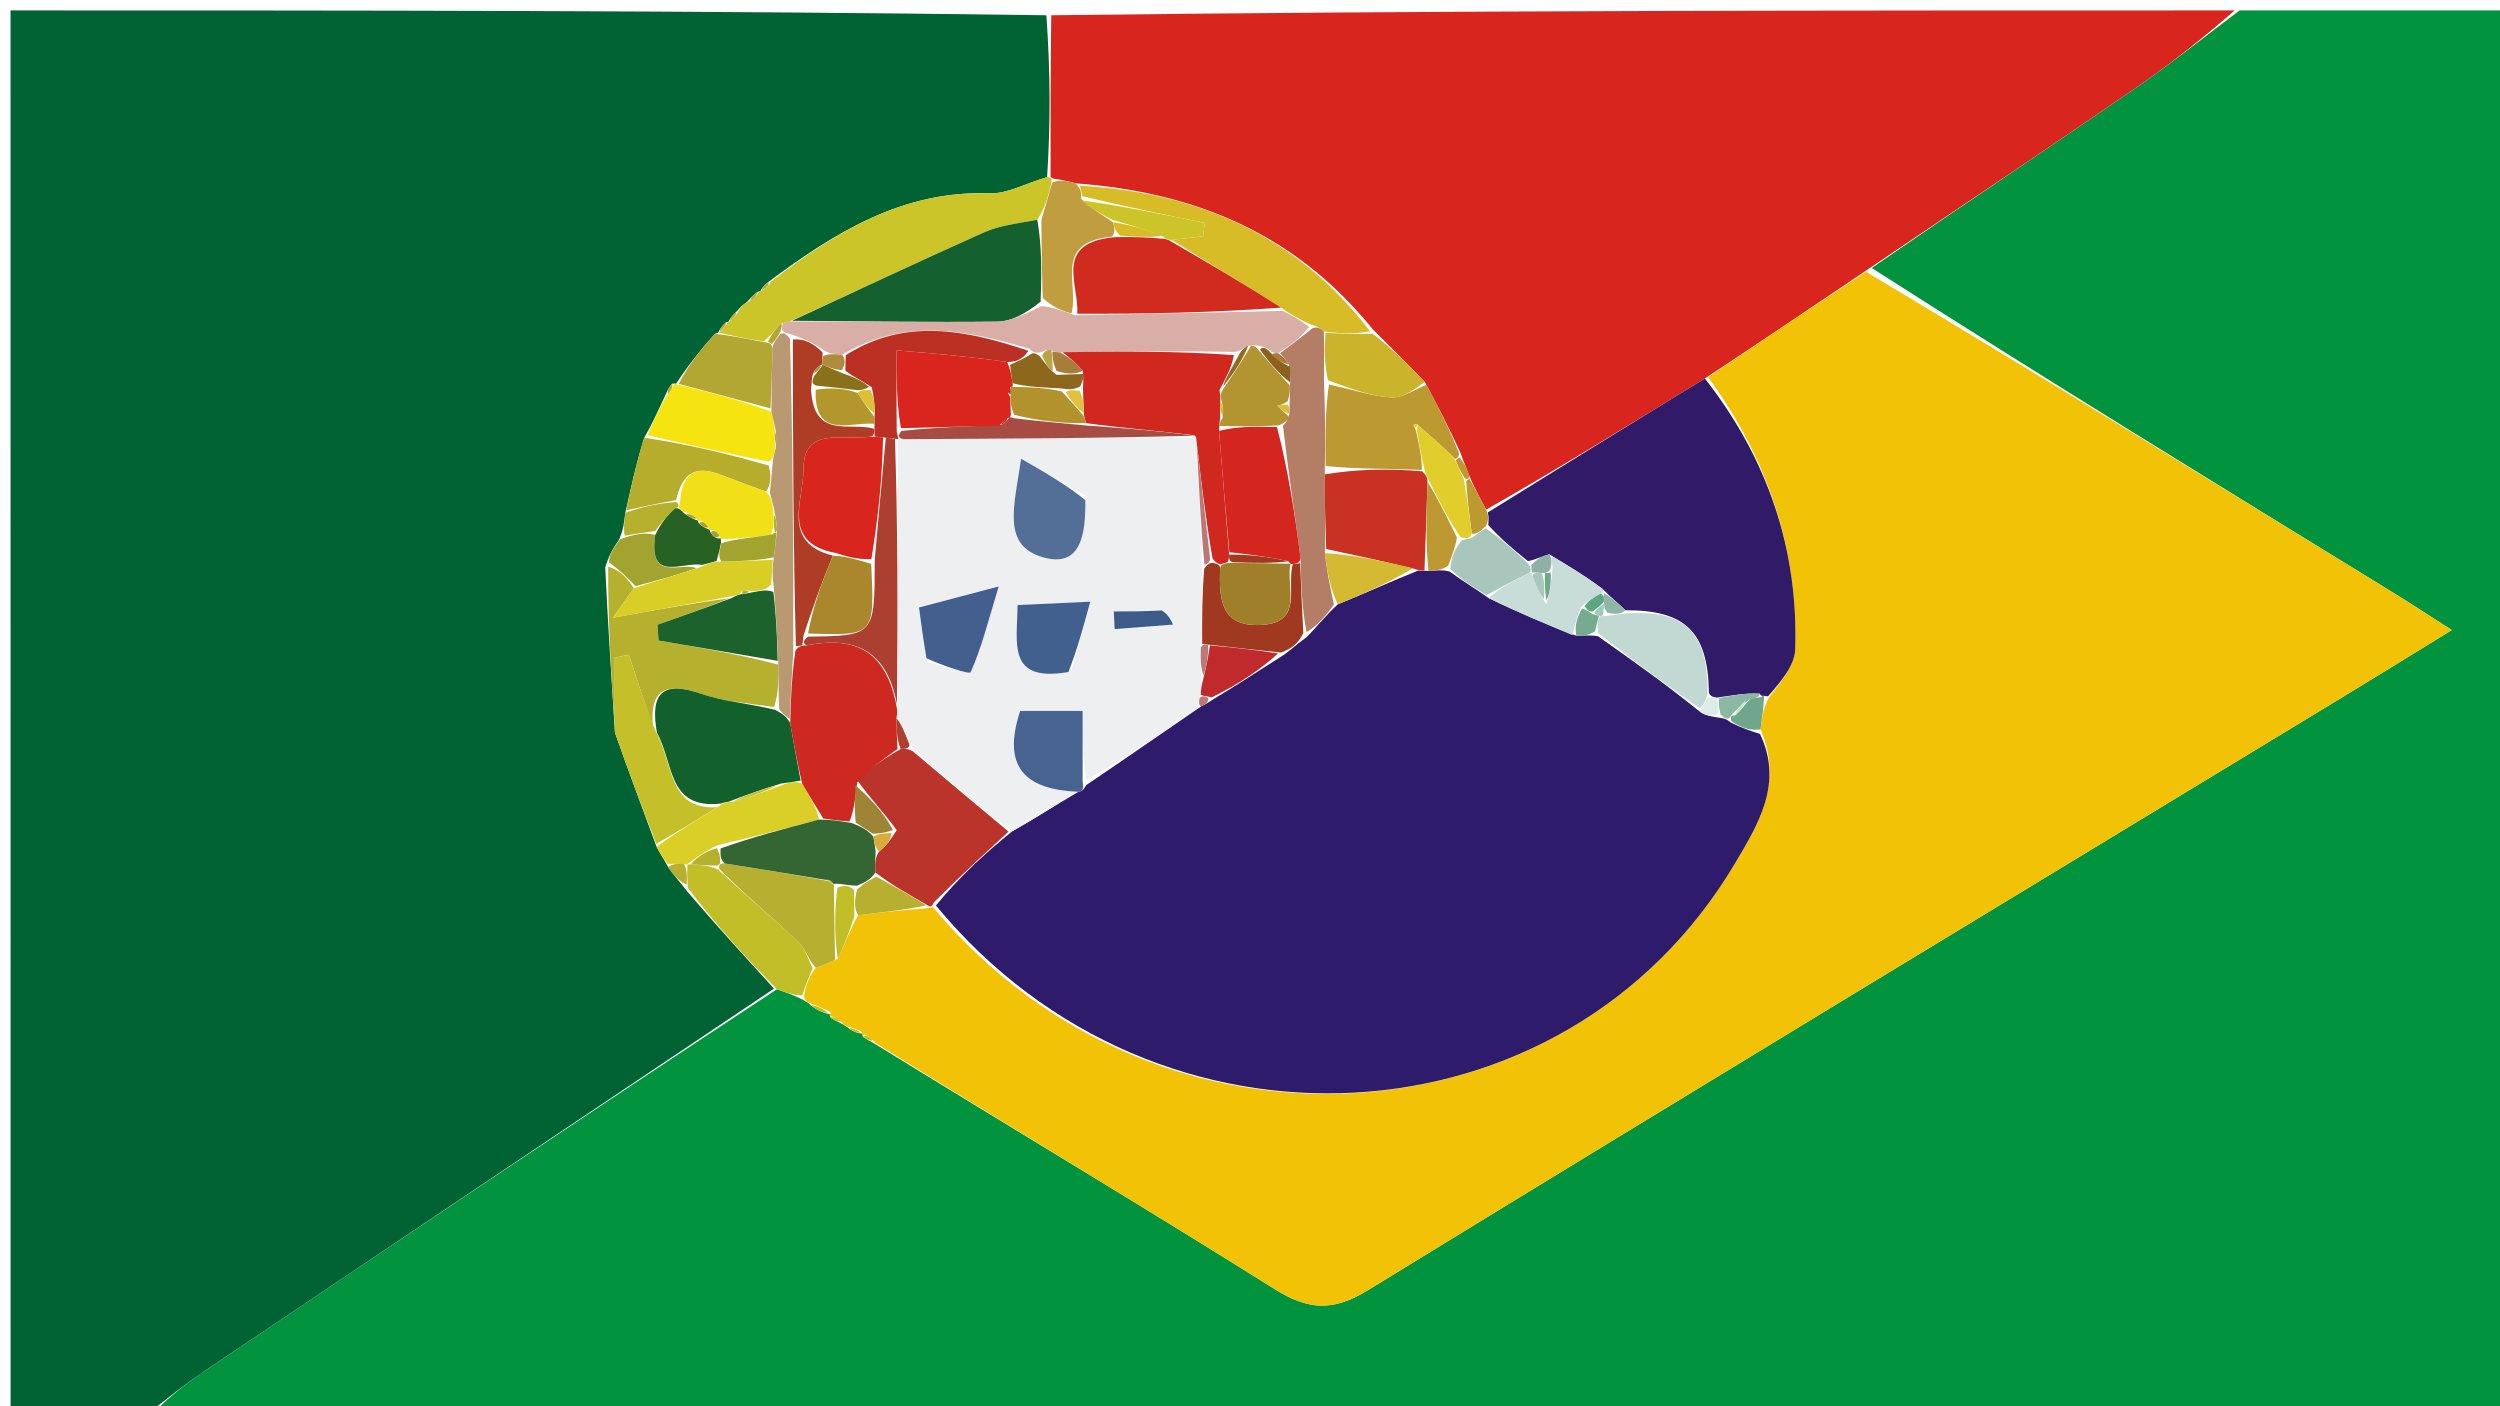 <svg version="1.1" id="Layer_1" xmlns="http://www.w3.org/2000/svg" xmlns:xlink="http://www.w3.org/1999/xlink" x="0px" y="0px"
	 width="100%" viewBox="0 0 240 135" enable-background="new 0 0 240 135" xml:space="preserve">
<path fill="#02933E" opacity="1" stroke="none" 
	d="
M215,1 
	C223.657,1 232.314,1 240.978,1 
	C240.985,45.939 240.985,90.879 240.985,136 
	C165.646,136 90.292,136 14.662,135.727 
	C16.126,134.179 17.822,132.84 19.61,131.637 
	C37.834,119.381 56.072,107.148 74.585,94.966 
	C75.572,95.304 76.279,95.585 77.139,96.003 
	C77.292,96.142 77.685,96.266 77.841,96.524 
	C78.542,97.025 79.086,97.268 79.757,97.386 
	C79.884,97.261 79.605,97.481 79.747,97.704 
	C80.218,98.03 80.545,98.132 80.961,98.35 
	C81.05,98.466 81.332,98.536 81.512,98.759 
	C82.049,99.097 82.406,99.212 82.815,99.226 
	C82.866,99.126 82.728,99.304 82.846,99.532 
	C83.28,99.862 83.595,99.964 84.146,100.31 
	C97.04,108.252 109.766,115.841 122.311,123.72 
	C125.539,125.748 127.896,125.956 131.286,123.877 
	C162.502,104.724 193.844,85.775 225.147,66.763 
	C228.349,64.817 231.535,62.843 235.372,60.486 
	C232.955,58.943 231.316,57.863 229.643,56.835 
	C212.913,46.552 196.177,36.277 179.681,25.727 
	C188.322,19.772 196.757,14.137 205.112,8.385 
	C208.498,6.054 211.709,3.469 215,1 
z"/>
<path fill="#016233" opacity="1" stroke="none" 
	d="
M74.306,94.908 
	C56.072,107.148 37.834,119.381 19.61,131.637 
	C17.822,132.84 16.126,134.179 14.194,135.727 
	C9.674,136 5.349,136 1.017,136 
	C1.011,91.087 1.011,46.174 1.011,1 
	C34.02,1 67.042,1 100.452,1.465 
	C100.845,6.946 100.849,11.961 100.522,17.012 
	C98.471,17.579 96.731,18.619 95.031,18.558 
	C86.714,18.261 80.235,22.253 73.759,27.066 
	C73.311,27.397 73.126,27.685 72.967,27.985 
	C72.995,27.996 72.976,27.94 72.713,28.013 
	C72.246,28.375 72.043,28.665 71.643,29.048 
	C71.202,29.317 71.036,29.549 70.687,29.929 
	C70.238,30.327 70.051,30.634 69.901,30.941 
	C69.938,30.94 69.935,30.867 69.676,30.953 
	C69.245,31.348 69.073,31.656 68.938,31.966 
	C68.975,31.968 68.921,31.917 68.623,32.047 
	C67.139,33.703 65.955,35.229 64.874,36.872 
	C64.978,36.991 64.775,36.756 64.507,36.843 
	C64.132,37.276 64.025,37.621 63.747,38.216 
	C63.104,39.57 62.632,40.675 61.847,42.016 
	C61.065,44.497 60.596,46.742 60.032,49.232 
	C59.902,50.155 59.868,50.833 59.419,51.833 
	C58.731,52.78 58.458,53.406 58.103,54.434 
	C58.354,59.863 58.688,64.891 59.031,70.316 
	C60.362,74.146 61.682,77.58 63.032,81.299 
	C63.409,82.036 63.756,82.487 64.14,83.246 
	C64.749,84.131 65.321,84.709 65.994,85.603 
	C68.832,88.915 71.569,91.911 74.306,94.908 
z"/>
<path fill="#D8261E" opacity="1" stroke="none" 
	d="
M100.852,16.976 
	C100.849,11.961 100.845,6.946 100.921,1.465 
	C138.688,1 176.375,1 214.531,1 
	C211.709,3.469 208.498,6.054 205.112,8.385 
	C196.757,14.137 188.322,19.772 179.376,25.817 
	C173.881,29.524 168.93,32.866 163.669,36.338 
	C156.515,40.709 149.671,44.951 142.67,48.922 
	C142.033,47.747 141.553,46.843 141.04,45.649 
	C140.75,44.845 140.493,44.331 140.203,43.457 
	C139.096,41.042 138.023,38.988 136.776,36.665 
	C135.08,34.889 133.559,33.381 131.805,31.636 
	C124.397,22.478 114.837,18.465 103.248,17.599 
	C102.269,17.309 101.679,17.249 101.037,17.128 
	C100.983,17.068 100.852,16.976 100.852,16.976 
z"/>
<path fill="#F2C206" opacity="1" stroke="none" 
	d="
M163.979,36.209 
	C168.93,32.866 173.881,29.524 179.137,26.091 
	C196.177,36.277 212.913,46.552 229.643,56.835 
	C231.316,57.863 232.955,58.943 235.372,60.486 
	C231.535,62.843 228.349,64.817 225.147,66.763 
	C193.844,85.775 162.502,104.724 131.286,123.877 
	C127.896,125.956 125.539,125.748 122.311,123.72 
	C109.766,115.841 97.04,108.252 84.007,100.106 
	C83.379,99.417 83.078,99.299 82.728,99.304 
	C82.728,99.304 82.866,99.126 82.643,98.992 
	C82.058,98.751 81.695,98.643 81.332,98.536 
	C81.332,98.536 81.05,98.466 80.815,98.134 
	C80.255,97.695 79.93,97.588 79.605,97.481 
	C79.605,97.481 79.884,97.261 79.624,97.098 
	C78.805,96.712 78.245,96.489 77.685,96.266 
	C77.685,96.266 77.292,96.142 77.174,95.684 
	C77.377,94.462 77.698,93.697 78.309,92.91 
	C79.121,92.639 79.642,92.391 80.418,92.031 
	C81.121,90.613 81.568,89.306 82.383,87.863 
	C84.884,87.539 87.018,87.35 89.269,87.159 
	C89.385,87.155 89.502,86.954 89.704,87.248 
	C111.122,112.735 150.257,110.368 166.561,82.884 
	C168.833,79.056 171.212,75.187 169.011,70.007 
	C169.194,68.669 169.328,67.782 169.835,66.943 
	C170.952,65.443 172.289,63.913 172.34,62.341 
	C172.655,52.684 169.665,43.993 163.979,36.209 
z"/>
<path fill="#C2BE27" opacity="1" stroke="none" 
	d="
M78.018,92.933 
	C77.698,93.697 77.377,94.462 77.021,95.545 
	C76.279,95.585 75.572,95.304 74.585,94.966 
	C71.569,91.911 68.832,88.915 66.022,85.216 
	C65.959,83.996 65.97,83.479 65.99,82.983 
	C65.999,83.003 65.963,82.977 66.326,82.978 
	C67.409,83.043 68.129,83.107 68.966,83.486 
	C71.602,85.981 74.17,88.107 76.603,90.378 
	C77.28,91.01 77.558,92.07 78.018,92.933 
z"/>
<path fill="#C2BE27" opacity="1" stroke="none" 
	d="
M77.841,96.524 
	C78.245,96.489 78.805,96.712 79.498,97.223 
	C79.086,97.268 78.542,97.025 77.841,96.524 
z"/>
<path fill="#C2BE27" opacity="1" stroke="none" 
	d="
M79.747,97.704 
	C79.93,97.588 80.255,97.695 80.727,98.018 
	C80.545,98.132 80.218,98.03 79.747,97.704 
z"/>
<path fill="#C2BE27" opacity="1" stroke="none" 
	d="
M81.512,98.759 
	C81.695,98.643 82.058,98.751 82.592,99.093 
	C82.406,99.212 82.049,99.097 81.512,98.759 
z"/>
<path fill="#C2BE27" opacity="1" stroke="none" 
	d="
M82.846,99.532 
	C83.078,99.299 83.379,99.417 83.771,99.862 
	C83.595,99.964 83.28,99.862 82.846,99.532 
z"/>
<path fill="#CCC529" opacity="1" stroke="none" 
	d="
M100.522,17.012 
	C100.852,16.976 100.983,17.068 100.96,17.46 
	C100.614,18.939 100.292,20.028 99.58,21.094 
	C97.628,21.464 95.969,21.64 94.519,22.286 
	C88.324,25.046 82.19,27.945 75.816,30.855 
	C75.597,30.917 75.148,30.983 74.892,31.133 
	C74.303,31.76 73.97,32.239 73.319,32.779 
	C71.641,32.533 70.281,32.225 68.921,31.917 
	C68.921,31.917 68.975,31.968 69.157,31.831 
	C69.538,31.419 69.737,31.143 69.935,30.867 
	C69.935,30.867 69.938,30.94 70.131,30.809 
	C70.532,30.397 70.74,30.118 70.949,29.838 
	C71.036,29.549 71.202,29.317 71.876,28.932 
	C72.53,28.462 72.753,28.201 72.976,27.94 
	C72.976,27.94 72.995,27.996 73.187,27.876 
	C73.655,27.564 73.868,27.32 74.021,27.022 
	C80.235,22.253 86.714,18.261 95.031,18.558 
	C96.731,18.619 98.471,17.579 100.522,17.012 
z"/>
<path fill="#B5B12E" opacity="1" stroke="none" 
	d="
M59.022,69.919 
	C58.688,64.891 58.354,59.863 58.385,54.399 
	C59.503,54.729 60.255,55.496 60.839,56.48 
	C60.096,57.519 59.519,58.34 58.845,59.3 
	C62.948,58.552 66.628,57.881 70.018,57.434 
	C67.526,58.43 65.324,59.202 63.121,59.974 
	C63.154,60.48 63.186,60.985 63.219,61.491 
	C67.032,62.142 70.845,62.792 74.715,63.804 
	C74.746,65.393 74.722,66.621 74.309,67.883 
	C71.704,67.496 69.4,67.327 67.289,66.599 
	C63.816,65.402 62.343,66.288 62.69,69.719 
	C61.786,67.229 61.078,65.04 60.37,62.851 
	C59.921,62.946 59.471,63.042 59.022,63.138 
	C59.022,65.398 59.022,67.659 59.022,69.919 
z"/>
<path fill="#C5C02A" opacity="1" stroke="none" 
	d="
M59.031,70.316 
	C59.022,67.659 59.022,65.398 59.022,63.138 
	C59.471,63.042 59.921,62.946 60.37,62.851 
	C61.078,65.04 61.786,67.229 62.868,70.036 
	C64.713,73.257 64.034,77.75 68.833,77.495 
	C66.753,78.833 64.878,79.923 63.002,81.014 
	C61.682,77.58 60.362,74.146 59.031,70.316 
z"/>
<path fill="#F6E410" opacity="1" stroke="none" 
	d="
M62.16,41.78 
	C62.632,40.675 63.104,39.57 63.964,38.073 
	C64.492,37.373 64.634,37.065 64.775,36.756 
	C64.775,36.756 64.978,36.991 65.267,36.971 
	C68.36,37.705 71.164,38.458 74.057,39.53 
	C74.241,40.284 74.339,40.719 74.37,41.433 
	C74.355,42.087 74.406,42.463 74.388,43.196 
	C74.266,43.791 74.211,44.028 73.814,44.32 
	C69.701,43.51 65.93,42.645 62.16,41.78 
z"/>
<path fill="#B7AD2C" opacity="1" stroke="none" 
	d="
M61.847,42.016 
	C65.93,42.645 69.701,43.51 73.811,44.7 
	C74.069,45.787 73.988,46.549 73.549,47.199 
	C71.847,46.581 70.498,46.091 69.161,45.569 
	C66.761,44.633 65.474,45.434 64.911,48.011 
	C63.062,48.34 61.595,48.664 60.128,48.987 
	C60.596,46.742 61.065,44.497 61.847,42.016 
z"/>
<path fill="#DACF27" opacity="1" stroke="none" 
	d="
M63.032,81.299 
	C64.878,79.923 66.753,78.833 69.043,77.383 
	C69.459,77.023 69.934,76.969 70.304,76.993 
	C72.123,76.475 73.572,75.933 75.315,75.271 
	C76.026,75.08 76.444,75.01 77.001,75.216 
	C77.771,76.522 78.401,77.552 78.639,78.679 
	C75.232,79.573 72.217,80.371 68.859,81.143 
	C67.664,81.736 66.814,82.357 65.963,82.977 
	C65.963,82.977 65.999,83.003 65.678,82.958 
	C64.939,82.921 64.521,82.93 64.103,82.939 
	C63.756,82.487 63.409,82.036 63.032,81.299 
z"/>
<path fill="#B1A732" opacity="1" stroke="none" 
	d="
M73.969,39.21 
	C71.164,38.458 68.36,37.705 65.163,36.853 
	C65.955,35.229 67.139,33.703 68.623,32.047 
	C70.281,32.225 71.641,32.533 73.432,32.859 
	C73.863,32.878 74.085,33.038 74.148,33.39 
	C74.13,35.565 74.049,37.388 73.969,39.21 
z"/>
<path fill="#A3A430" opacity="1" stroke="none" 
	d="
M61.006,56.263 
	C60.255,55.496 59.503,54.729 58.468,53.997 
	C58.458,53.406 58.731,52.78 59.551,51.753 
	C61.029,51.229 61.96,51.107 62.905,51.357 
	C62.229,56.015 65.467,53.883 66.877,54.555 
	C64.746,55.285 62.876,55.774 61.006,56.263 
z"/>
<path fill="#B5B12E" opacity="1" stroke="none" 
	d="
M62.891,50.984 
	C61.96,51.107 61.029,51.229 59.966,51.432 
	C59.868,50.833 59.902,50.155 60.032,49.232 
	C61.595,48.664 63.062,48.34 64.901,48.197 
	C65.274,48.377 65.159,48.731 64.827,48.795 
	C63.96,49.567 63.426,50.275 62.891,50.984 
z"/>
<path fill="#B7AF2F" opacity="1" stroke="none" 
	d="
M64.14,83.246 
	C64.521,82.93 64.939,82.921 65.668,82.938 
	C65.97,83.479 65.959,83.996 65.921,84.899 
	C65.321,84.709 64.749,84.131 64.14,83.246 
z"/>
<path fill="#B1A732" opacity="1" stroke="none" 
	d="
M73.759,27.066 
	C73.868,27.32 73.655,27.564 73.16,27.865 
	C73.126,27.685 73.311,27.397 73.759,27.066 
z"/>
<path fill="#B1A732" opacity="1" stroke="none" 
	d="
M72.713,28.013 
	C72.753,28.201 72.53,28.462 72.073,28.839 
	C72.043,28.665 72.246,28.375 72.713,28.013 
z"/>
<path fill="#B1A732" opacity="1" stroke="none" 
	d="
M70.687,29.929 
	C70.74,30.118 70.532,30.397 70.094,30.809 
	C70.051,30.634 70.238,30.327 70.687,29.929 
z"/>
<path fill="#B1A732" opacity="1" stroke="none" 
	d="
M69.676,30.953 
	C69.737,31.143 69.538,31.419 69.12,31.83 
	C69.073,31.656 69.245,31.348 69.676,30.953 
z"/>
<path fill="#B1A732" opacity="1" stroke="none" 
	d="
M64.507,36.843 
	C64.634,37.065 64.492,37.373 64.134,37.824 
	C64.025,37.621 64.132,37.276 64.507,36.843 
z"/>
<path fill="#311B69" opacity="1" stroke="none" 
	d="
M163.669,36.338 
	C169.665,43.993 172.655,52.684 172.34,62.341 
	C172.289,63.913 170.952,65.443 169.726,66.859 
	C169.243,66.724 169.055,66.927 168.949,66.592 
	C167.566,66.512 166.289,66.767 164.774,66.977 
	C164.536,66.932 164.063,66.826 164.056,66.429 
	C163.947,60.577 161.724,58.565 156.04,58.586 
	C155.274,57.819 154.619,57.351 153.857,56.542 
	C152.137,55.252 150.524,54.303 148.728,53.214 
	C148.026,53.392 147.508,53.708 146.682,53.868 
	C145.194,52.686 144.015,51.662 142.87,50.396 
	C142.931,49.831 142.905,49.51 142.826,49.193 
	C149.671,44.951 156.515,40.709 163.669,36.338 
z"/>
<path fill="#D8BC27" opacity="1" stroke="none" 
	d="
M103.638,17.827 
	C114.837,18.465 124.397,22.478 131.526,31.795 
	C130.069,32.109 128.659,32.026 127.081,31.813 
	C126.71,31.478 126.466,31.348 125.867,31.166 
	C124.745,30.641 123.939,30.242 122.987,29.531 
	C119.291,27.161 115.74,25.104 112.495,23.027 
	C113.699,22.899 114.596,22.79 115.493,22.681 
	C115.549,22.254 115.605,21.827 115.662,21.4 
	C111.752,20.597 107.842,19.794 103.902,18.837 
	C103.827,18.389 103.749,18.103 103.638,17.827 
z"/>
<path fill="#BD9931" opacity="1" stroke="none" 
	d="
M136.949,36.935 
	C138.023,38.988 139.096,41.042 140.078,43.548 
	C139.986,44 139.735,44.182 139.56,43.915 
	C138.306,42.706 137.226,41.764 136.067,40.763 
	C135.989,40.704 135.681,40.785 135.681,40.785 
	C135.681,40.785 135.879,41.1 135.955,41.452 
	C136.288,42.982 136.544,44.16 136.49,45.114 
	C133.2,44.967 130.222,45.043 127.254,44.74 
	C127.24,41.871 127.214,39.38 127.578,36.919 
	C129.836,37.381 131.691,38.051 133.577,38.155 
	C134.675,38.216 135.823,37.372 136.949,36.935 
z"/>
<path fill="#CBB32B" opacity="1" stroke="none" 
	d="
M136.776,36.665 
	C135.823,37.372 134.675,38.216 133.577,38.155 
	C131.691,38.051 129.836,37.381 127.488,36.516 
	C127.089,34.704 127.169,33.323 127.25,31.943 
	C128.659,32.026 130.069,32.109 131.758,32.033 
	C133.559,33.381 135.08,34.889 136.776,36.665 
z"/>
<path fill="#C09D3F" opacity="1" stroke="none" 
	d="
M103.248,17.599 
	C103.749,18.103 103.827,18.389 103.785,19.075 
	C104.719,20.01 105.741,20.555 106.85,21.342 
	C107.014,21.919 107.09,22.254 106.764,22.718 
	C101.024,23.222 103.623,27.325 102.863,30.085 
	C101.848,29.835 101.006,29.433 100.1,28.593 
	C100.013,25.81 99.992,23.463 99.97,21.117 
	C100.292,20.028 100.614,18.939 101.013,17.519 
	C101.679,17.249 102.269,17.309 103.248,17.599 
z"/>
<path fill="#BD9931" opacity="1" stroke="none" 
	d="
M142.67,48.922 
	C142.905,49.51 142.931,49.831 142.662,50.48 
	C142.06,51.069 141.7,51.335 141.289,51.22 
	C141.044,49.303 140.849,47.768 140.759,46.159 
	C140.863,46.086 141.072,45.939 141.072,45.939 
	C141.553,46.843 142.033,47.747 142.67,48.922 
z"/>
<path fill="#BD9931" opacity="1" stroke="none" 
	d="
M140.111,43.909 
	C140.493,44.331 140.75,44.845 141.04,45.649 
	C141.072,45.939 140.863,46.086 140.627,45.91 
	C140.172,45.217 139.953,44.7 139.735,44.182 
	C139.735,44.182 139.986,44 140.111,43.909 
z"/>
<path fill="#2E1B6C" opacity="1" stroke="none" 
	d="
M168.961,70.457 
	C171.212,75.187 168.833,79.056 166.561,82.884 
	C150.257,110.368 111.122,112.735 89.848,86.926 
	C92.134,84.151 94.479,81.992 97.182,79.798 
	C99.481,78.499 101.421,77.236 103.524,76.012 
	C103.949,75.949 104.031,75.767 104.277,75.368 
	C108.114,72.785 111.607,70.338 115.312,67.808 
	C115.805,67.59 116.036,67.393 116.553,67.083 
	C118.935,65.661 120.979,64.293 123.29,62.839 
	C124.096,62.242 124.636,61.733 125.48,61.13 
	C126.542,60.04 127.299,59.044 128.422,58.02 
	C131.189,56.892 133.591,55.79 136.177,54.763 
	C136.36,54.837 136.75,54.767 137.134,54.814 
	C138.02,54.767 138.521,54.673 139.2,54.89 
	C140.489,55.844 141.6,56.487 142.917,57.418 
	C145.736,58.797 148.35,59.888 151.321,61.028 
	C152.154,61.017 152.63,60.957 153.402,61.077 
	C156.857,63.509 160.016,65.762 163.186,68.321 
	C163.753,68.71 164.31,68.794 165.132,68.913 
	C165.57,68.987 165.744,69.027 166.126,69.345 
	C167.21,69.9 168.085,70.179 168.961,70.457 
z"/>
<path fill="#BA342B" opacity="1" stroke="none" 
	d="
M96.823,79.833 
	C94.479,81.992 92.134,84.151 89.646,86.632 
	C89.502,86.954 89.385,87.155 89.04,86.908 
	C87.173,85.826 85.65,84.992 84.037,83.757 
	C83.985,82.816 84.025,82.275 84.39,81.746 
	C85.127,81.164 85.537,80.569 86.081,79.689 
	C84.839,77.982 83.464,76.559 82.25,74.849 
	C83.661,73.675 84.91,72.789 86.469,71.901 
	C86.986,71.889 87.193,71.88 87.628,72.12 
	C90.845,74.857 93.834,77.345 96.823,79.833 
z"/>
<path fill="#B7AF2F" opacity="1" stroke="none" 
	d="
M78.309,92.91 
	C77.558,92.07 77.28,91.01 76.603,90.378 
	C74.17,88.107 71.602,85.981 69.041,83.405 
	C68.997,83.01 69.145,82.853 69.56,82.888 
	C73.062,83.436 76.148,83.95 79.378,84.55 
	C79.714,84.75 79.902,84.871 80.049,84.958 
	C80.012,84.917 80.088,84.837 80.063,85.219 
	C80.08,87.782 80.121,89.962 80.163,92.143 
	C79.642,92.391 79.121,92.639 78.309,92.91 
z"/>
<path fill="#C2BE27" opacity="1" stroke="none" 
	d="
M80.418,92.031 
	C80.121,89.962 80.08,87.782 80.385,85.217 
	C81.149,84.922 81.567,85.012 81.989,85.464 
	C82,86.551 82.008,87.275 82.015,87.999 
	C81.568,89.306 81.121,90.613 80.418,92.031 
z"/>
<path fill="#B7AF2F" opacity="1" stroke="none" 
	d="
M82.383,87.863 
	C82.008,87.275 82,86.551 82.277,85.387 
	C83.084,84.685 83.606,84.421 84.128,84.157 
	C85.65,84.992 87.173,85.826 88.924,86.912 
	C87.018,87.35 84.884,87.539 82.383,87.863 
z"/>
<path fill="#70A689" opacity="1" stroke="none" 
	d="
M169.011,70.007 
	C168.085,70.179 167.21,69.9 166.206,69.233 
	C166.077,68.843 166.244,68.624 166.536,68.7 
	C167.143,68.213 167.458,67.65 168.094,67.052 
	C168.628,66.986 168.841,66.957 169.055,66.927 
	C169.055,66.927 169.243,66.724 169.352,66.809 
	C169.328,67.782 169.194,68.669 169.011,70.007 
z"/>
<path fill="#B7AF2F" opacity="1" stroke="none" 
	d="
M66.326,82.978 
	C66.814,82.357 67.664,81.736 68.833,81.423 
	C69.15,82.104 69.148,82.478 69.145,82.853 
	C69.145,82.853 68.997,83.01 68.923,83.09 
	C68.129,83.107 67.409,83.043 66.326,82.978 
z"/>
<path fill="#15602F" opacity="1" stroke="none" 
	d="
M99.58,21.094 
	C99.992,23.463 100.013,25.81 99.901,28.954 
	C98.418,30.146 97.074,30.864 95.721,30.879 
	C89.16,30.954 82.597,30.84 76.034,30.793 
	C82.19,27.945 88.324,25.046 94.519,22.286 
	C95.969,21.64 97.628,21.464 99.58,21.094 
z"/>
<path fill="#D9AEA7" opacity="1" stroke="none" 
	d="
M75.816,30.855 
	C82.597,30.84 89.16,30.954 95.721,30.879 
	C97.074,30.864 98.418,30.146 99.965,29.391 
	C101.006,29.433 101.848,29.835 103.241,30.269 
	C110.239,30.147 116.686,29.995 123.133,29.844 
	C123.939,30.242 124.745,30.641 125.666,31.392 
	C124.817,32.465 123.855,33.184 122.697,33.909 
	C122.501,33.915 122.112,33.871 121.981,33.651 
	C121.534,33.352 121.218,33.273 120.702,33.169 
	C120.503,33.144 120.104,33.191 119.835,33.182 
	C119.337,33.437 119.109,33.701 118.507,33.784 
	C112.757,33.674 107.379,33.743 101.755,33.827 
	C101.507,33.842 101.025,33.734 100.923,33.582 
	C100.551,33.557 100.281,33.683 99.763,33.849 
	C99.35,33.866 99.184,33.844 98.822,33.479 
	C92.718,31.644 86.829,30.5 80.849,34.052 
	C80.032,33.984 79.564,33.954 79.037,33.584 
	C78.039,32.872 77.101,32.5 75.881,32.072 
	C75.415,31.964 75.231,31.912 75.055,31.638 
	C75.062,31.417 75.148,30.983 75.148,30.983 
	C75.148,30.983 75.597,30.917 75.816,30.855 
z"/>
<path fill="#B1A732" opacity="1" stroke="none" 
	d="
M74.892,31.133 
	C75.148,30.983 75.062,31.417 74.913,31.851 
	C74.537,32.535 74.311,32.786 74.085,33.038 
	C74.085,33.038 73.863,32.878 73.75,32.798 
	C73.97,32.239 74.303,31.76 74.892,31.133 
z"/>
<path fill="#12602B" opacity="1" stroke="none" 
	d="
M69.934,76.969 
	C69.934,76.969 69.459,77.023 69.248,77.136 
	C64.034,77.75 64.713,73.257 63.064,70.337 
	C62.343,66.288 63.816,65.402 67.289,66.599 
	C69.4,67.327 71.704,67.496 74.426,68.144 
	C75.224,68.59 75.518,68.809 75.859,69.412 
	C76.225,71.512 76.543,73.226 76.861,74.94 
	C76.444,75.01 76.026,75.08 74.975,75.224 
	C72.872,75.855 71.403,76.412 69.934,76.969 
z"/>
<path fill="#1C622C" opacity="1" stroke="none" 
	d="
M74.659,63.443 
	C70.845,62.792 67.032,62.142 63.219,61.491 
	C63.186,60.985 63.154,60.48 63.121,59.974 
	C65.324,59.202 67.526,58.43 70.204,57.422 
	C70.679,57.187 71.012,57.017 71.268,57.04 
	C71.68,56.992 71.836,56.921 72.333,56.84 
	C73.113,56.708 73.552,56.585 74.24,56.82 
	C74.546,59.265 74.603,61.354 74.659,63.443 
z"/>
<path fill="#B99971" opacity="1" stroke="none" 
	d="
M74.715,63.804 
	C74.603,61.354 74.546,59.265 74.288,56.483 
	C74.119,55.11 74.152,54.43 74.284,53.503 
	C74.433,52.544 74.484,51.832 74.6,50.864 
	C74.561,50.111 74.458,49.614 74.297,48.811 
	C74.128,48.107 74.017,47.709 73.907,47.312 
	C73.988,46.549 74.069,45.787 74.154,44.644 
	C74.211,44.028 74.266,43.791 74.464,43.038 
	C74.55,42.066 74.493,41.61 74.436,41.154 
	C74.339,40.719 74.241,40.284 74.057,39.53 
	C74.049,37.388 74.13,35.565 74.148,33.39 
	C74.311,32.786 74.537,32.535 74.905,32.072 
	C75.231,31.912 75.415,31.964 75.837,32.531 
	C76.117,42.722 76.158,52.4 76.153,62.51 
	C76.008,64.971 75.91,66.999 75.811,69.027 
	C75.518,68.809 75.224,68.59 74.813,68.111 
	C74.722,66.621 74.746,65.393 74.715,63.804 
z"/>
<path fill="#D8CE25" opacity="1" stroke="none" 
	d="
M74.185,53.75 
	C74.152,54.43 74.119,55.11 74.038,56.126 
	C73.552,56.585 73.113,56.708 72.212,56.753 
	C71.42,56.61 71.174,56.723 71.012,57.017 
	C71.012,57.017 70.679,57.187 70.493,57.199 
	C66.628,57.881 62.948,58.552 58.845,59.3 
	C59.519,58.34 60.096,57.519 60.839,56.48 
	C62.876,55.774 64.746,55.285 67.15,54.473 
	C68.053,54.053 68.422,53.957 69.237,53.903 
	C71.184,53.879 72.685,53.815 74.185,53.75 
z"/>
<path fill="#B1A732" opacity="1" stroke="none" 
	d="
M74.37,41.433 
	C74.493,41.61 74.55,42.066 74.532,42.68 
	C74.406,42.463 74.355,42.087 74.37,41.433 
z"/>
<path fill="#F2E016" opacity="1" stroke="none" 
	d="
M73.549,47.199 
	C74.017,47.709 74.128,48.107 74.24,49.134 
	C74.27,50.203 74.299,50.643 74.027,51.304 
	C72.26,51.612 70.793,51.7 69.28,51.766 
	C69.235,51.744 69.164,51.671 69.08,51.45 
	C68.781,50.96 68.501,50.841 68.136,50.877 
	C68.116,50.88 68.1,50.842 67.996,50.615 
	C67.663,50.108 67.368,49.976 67.004,49.995 
	C67,50 67.01,49.992 66.874,49.753 
	C66.402,49.395 66.065,49.276 65.568,49.074 
	C65.408,48.992 65.159,48.731 65.159,48.731 
	C65.159,48.731 65.274,48.377 65.284,48.192 
	C65.474,45.434 66.761,44.633 69.161,45.569 
	C70.498,46.091 71.847,46.581 73.549,47.199 
z"/>
<path fill="#CD2920" opacity="1" stroke="none" 
	d="
M75.859,69.412 
	C75.91,66.999 76.008,64.971 76.36,62.48 
	C76.614,62.018 77.028,61.952 77.463,61.958 
	C82.992,60.838 85.333,63.377 86.135,68.187 
	C86.227,68.288 86.098,68.528 86.063,68.953 
	C86.072,70.22 86.116,71.062 86.159,71.904 
	C84.91,72.789 83.661,73.675 82.291,75.107 
	C82.086,76.712 82.002,77.77 81.554,78.86 
	C80.47,78.788 79.751,78.685 79.031,78.582 
	C78.401,77.552 77.771,76.522 77.001,75.216 
	C76.543,73.226 76.225,71.512 75.859,69.412 
z"/>
<path fill="#336633" opacity="1" stroke="none" 
	d="
M78.639,78.679 
	C79.751,78.685 80.47,78.788 81.79,79.016 
	C82.868,79.441 83.344,79.742 83.852,80.327 
	C83.944,80.985 84.004,81.359 84.064,81.733 
	C84.025,82.275 83.985,82.816 84.037,83.757 
	C83.606,84.421 83.084,84.685 82.274,85.025 
	C81.567,85.012 81.149,84.922 80.41,84.834 
	C80.088,84.837 80.012,84.917 79.961,84.796 
	C79.719,84.496 79.494,84.425 79.235,84.463 
	C76.148,83.95 73.062,83.436 69.56,82.888 
	C69.148,82.478 69.15,82.104 69.177,81.449 
	C72.217,80.371 75.232,79.573 78.639,78.679 
z"/>
<path fill="#C5C02A" opacity="1" stroke="none" 
	d="
M70.304,76.993 
	C71.403,76.412 72.872,75.855 74.681,75.345 
	C73.572,75.933 72.123,76.475 70.304,76.993 
z"/>
<path fill="#276124" opacity="1" stroke="none" 
	d="
M64.827,48.795 
	C65.159,48.731 65.408,48.992 65.711,49.308 
	C66.347,49.747 66.679,49.869 67.01,49.992 
	C67.01,49.992 67,50 67.083,50.243 
	C67.476,50.605 67.788,50.723 68.1,50.842 
	C68.1,50.842 68.116,50.88 68.214,51.105 
	C68.525,51.62 68.81,51.733 69.164,51.671 
	C69.164,51.671 69.235,51.744 69.214,52.117 
	C69.059,52.947 68.925,53.404 68.79,53.861 
	C68.422,53.957 68.053,54.053 67.411,54.231 
	C65.467,53.883 62.229,56.015 62.905,51.357 
	C63.426,50.275 63.96,49.567 64.827,48.795 
z"/>
<path fill="#C1D8D3" opacity="1" stroke="none" 
	d="
M163.175,68.015 
	C160.016,65.762 156.857,63.509 153.428,60.772 
	C153.274,59.896 153.388,59.505 153.591,59.136 
	C153.68,59.159 153.871,59.159 154.252,59.121 
	C155.138,59.017 155.644,58.951 156.15,58.885 
	C161.724,58.565 163.947,60.577 163.938,66.647 
	C163.638,67.539 163.421,67.79 163.175,68.015 
z"/>
<path fill="#A8C6BB" opacity="1" stroke="none" 
	d="
M142.712,57.13 
	C141.6,56.487 140.489,55.844 139.224,54.6 
	C139.386,53.301 139.702,52.603 140.356,51.865 
	C140.909,51.751 141.124,51.676 141.339,51.601 
	C141.7,51.335 142.06,51.069 142.628,50.72 
	C144.015,51.662 145.194,52.686 146.692,54.093 
	C147.011,54.474 147.052,54.922 146.717,55.028 
	C145.158,55.799 143.935,56.464 142.712,57.13 
z"/>
<path fill="#C8DCD8" opacity="1" stroke="none" 
	d="
M142.917,57.418 
	C143.935,56.464 145.158,55.799 146.719,55.04 
	C147.057,54.946 147.076,54.946 147.112,55.271 
	C147.503,56.359 147.86,57.122 148.43,57.992 
	C148.781,57.044 148.917,55.99 149.044,54.538 
	C148.994,53.878 148.952,53.616 148.911,53.353 
	C150.524,54.303 152.137,55.252 153.856,56.561 
	C153.962,56.921 153.959,56.951 153.662,56.99 
	C152.913,57.369 152.462,57.708 151.776,58.272 
	C151.349,59.324 151.156,60.152 150.964,60.979 
	C148.35,59.888 145.736,58.797 142.917,57.418 
z"/>
<path fill="#8CB7A4" opacity="1" stroke="none" 
	d="
M168.949,66.592 
	C168.841,66.957 168.628,66.986 167.918,67.177 
	C167.028,67.767 166.636,68.195 166.244,68.624 
	C166.244,68.624 166.077,68.843 165.998,68.955 
	C165.744,69.027 165.57,68.987 165.177,68.604 
	C164.975,67.848 164.994,67.435 165.013,67.022 
	C166.289,66.767 167.566,66.512 168.949,66.592 
z"/>
<path fill="#DEECE8" opacity="1" stroke="none" 
	d="
M164.774,66.977 
	C164.994,67.435 164.975,67.848 164.911,68.57 
	C164.31,68.794 163.753,68.71 163.186,68.321 
	C163.421,67.79 163.638,67.539 163.944,67.045 
	C164.063,66.826 164.536,66.932 164.774,66.977 
z"/>
<path fill="#8EB0A5" opacity="1" stroke="none" 
	d="
M148.728,53.214 
	C148.952,53.616 148.994,53.878 148.861,54.575 
	C148.687,55.009 148.314,55.02 148.004,54.999 
	C147.489,54.968 147.283,54.957 147.076,54.946 
	C147.076,54.946 147.057,54.946 147.054,54.934 
	C147.052,54.922 147.011,54.474 147,54.249 
	C147.508,53.708 148.026,53.392 148.728,53.214 
z"/>
<path fill="#90B7A6" opacity="1" stroke="none" 
	d="
M156.04,58.586 
	C155.644,58.951 155.138,59.017 154.295,58.824 
	C153.971,58.367 153.984,58.169 153.992,57.716 
	C153.977,57.291 153.968,57.121 153.959,56.951 
	C153.959,56.951 153.962,56.921 153.962,56.902 
	C154.619,57.351 155.274,57.819 156.04,58.586 
z"/>
<path fill="#D12A1F" opacity="1" stroke="none" 
	d="
M122.987,29.531 
	C116.686,29.995 110.239,30.147 103.414,30.115 
	C103.623,27.325 101.024,23.222 107.153,22.758 
	C109.241,22.736 110.538,22.802 111.906,22.948 
	C111.977,23.027 112.189,23.046 112.189,23.046 
	C115.74,25.104 119.291,27.161 122.987,29.531 
z"/>
<path fill="#B47D65" opacity="1" stroke="none" 
	d="
M122.892,33.903 
	C123.855,33.184 124.817,32.465 125.981,31.52 
	C126.466,31.348 126.71,31.478 127.081,31.813 
	C127.169,33.323 127.089,34.704 127.098,36.487 
	C127.214,39.38 127.24,41.871 127.179,45.16 
	C127.165,48.208 127.239,50.458 127.192,53.099 
	C127.4,55.009 127.728,56.528 128.056,58.048 
	C127.299,59.044 126.542,60.04 125.424,60.681 
	C124.98,58.238 124.896,56.152 124.858,53.603 
	C124.273,49.101 123.644,45.062 123.164,40.874 
	C123.506,40.513 123.646,40.27 123.769,39.717 
	C123.798,39.248 123.793,39.06 123.807,38.562 
	C123.824,37.839 123.824,37.425 123.853,36.714 
	C123.868,36.019 123.854,35.622 123.727,34.974 
	C123.374,34.45 123.133,34.176 122.892,33.903 
z"/>
<path fill="#CCC529" opacity="1" stroke="none" 
	d="
M106.763,21.099 
	C105.741,20.555 104.719,20.01 103.815,19.228 
	C107.842,19.794 111.752,20.597 115.662,21.4 
	C115.605,21.827 115.549,22.254 115.493,22.681 
	C114.596,22.79 113.699,22.899 112.495,23.027 
	C112.189,23.046 111.977,23.027 111.671,22.721 
	C109.831,21.976 108.297,21.538 106.763,21.099 
z"/>
<path fill="#C93222" opacity="1" stroke="none" 
	d="
M127.312,52.707 
	C127.239,50.458 127.165,48.208 127.168,45.539 
	C130.222,45.043 133.2,44.967 136.538,45.244 
	C136.897,45.598 137.035,45.844 137.038,46.244 
	C136.944,49.352 136.847,52.059 136.75,54.767 
	C136.75,54.767 136.36,54.837 135.833,54.625 
	C132.642,53.844 129.977,53.276 127.312,52.707 
z"/>
<path fill="#E1CD2B" opacity="1" stroke="none" 
	d="
M137.035,45.844 
	C137.035,45.844 136.897,45.598 136.849,45.468 
	C136.544,44.16 136.288,42.982 136.023,41.384 
	C136.015,40.964 136.146,40.822 136.146,40.822 
	C137.226,41.764 138.306,42.706 139.56,43.915 
	C139.953,44.7 140.172,45.217 140.522,45.983 
	C140.849,47.768 141.044,49.303 141.289,51.22 
	C141.124,51.676 140.909,51.751 140.204,51.563 
	C138.821,49.482 137.928,47.663 137.035,45.844 
z"/>
<path fill="#E1CD2B" opacity="1" stroke="none" 
	d="
M135.947,41.032 
	C135.879,41.1 135.681,40.785 135.681,40.785 
	C135.681,40.785 135.989,40.704 136.067,40.763 
	C136.146,40.822 136.015,40.964 135.947,41.032 
z"/>
<path fill="#D8BC27" opacity="1" stroke="none" 
	d="
M106.85,21.342 
	C108.297,21.538 109.831,21.976 111.6,22.642 
	C110.538,22.802 109.241,22.736 107.554,22.629 
	C107.09,22.254 107.014,21.919 106.85,21.342 
z"/>
<path fill="#EEEFF1" opacity="1" stroke="none" 
	d="
M86.098,68.528 
	C86.098,68.528 86.227,68.288 86.198,67.711 
	C86.181,58.818 86.193,50.501 86.22,42.169 
	C86.234,42.155 86.25,42.193 86.7,42.161 
	C96.439,42.107 105.729,42.085 114.966,42.025 
	C114.913,41.988 114.837,42.093 114.892,42.55 
	C115.104,46.736 115.263,50.466 115.396,54.617 
	C115.384,57.297 115.397,59.555 115.281,62.215 
	C115.228,63.451 115.303,64.285 115.343,65.383 
	C115.297,66.004 115.286,66.36 115.167,67 
	C115.072,67.486 115.086,67.688 115.099,67.89 
	C111.607,70.338 108.114,72.785 104.277,74.886 
	C103.932,72.46 103.932,70.382 103.932,68.25 
	C101.629,68.25 99.755,68.25 97.936,68.25 
	C96.145,73.681 98.436,75.802 103.362,75.972 
	C101.421,77.236 99.481,78.499 97.182,79.798 
	C93.834,77.345 90.845,74.857 87.548,71.769 
	C86.86,70.289 86.479,69.408 86.098,68.528 
M104.188,47.584 
	C102.353,46.528 100.517,45.472 98.027,44.038 
	C97.35,48.677 96.147,52.373 100.148,53.506 
	C103.791,54.537 104.225,51.28 104.188,47.584 
M89.069,63.56 
	C90.499,63.912 93.073,64.777 93.182,64.535 
	C94.218,62.229 94.836,59.735 95.875,56.298 
	C92.422,57.21 90.461,57.728 88.223,58.319 
	C88.439,59.943 88.631,61.387 89.069,63.56 
M102.895,64.259 
	C103.418,62.336 103.941,60.413 104.662,57.76 
	C101.708,57.897 99.821,57.985 97.682,58.085 
	C97.659,61.763 96.629,65.536 102.895,64.259 
M111.161,58.699 
	C109.749,58.699 108.337,58.699 106.925,58.699 
	C106.951,59.262 106.978,59.826 107.004,60.39 
	C108.877,60.246 110.749,60.103 112.621,59.959 
	C112.383,59.475 112.145,58.991 111.161,58.699 
z"/>
<path fill="#46648F" opacity="1" stroke="none" 
	d="
M103.524,76.012 
	C98.436,75.802 96.145,73.681 97.936,68.25 
	C99.755,68.25 101.629,68.25 103.932,68.25 
	C103.932,70.382 103.932,72.46 103.932,75.021 
	C104.031,75.767 103.949,75.949 103.524,76.012 
z"/>
<path fill="#A0391F" opacity="1" stroke="none" 
	d="
M115.41,61.813 
	C115.397,59.555 115.384,57.297 115.603,54.61 
	C115.835,54.18 116.209,54.004 116.444,54.041 
	C116.68,54.079 117.146,54.178 117.126,54.573 
	C117.019,57.612 117.27,60.062 120.792,60.005 
	C125.225,59.934 123.477,56.492 124.099,54.173 
	C124.335,54.126 124.812,54.065 124.812,54.065 
	C124.896,56.152 124.98,58.238 125.119,60.774 
	C124.636,61.733 124.096,62.242 122.96,62.645 
	C120.293,62.345 118.222,62.151 115.973,61.883 
	C115.795,61.809 115.41,61.813 115.41,61.813 
z"/>
<path fill="#D4BA32" opacity="1" stroke="none" 
	d="
M127.192,53.099 
	C129.977,53.276 132.642,53.844 135.65,54.55 
	C133.591,55.79 131.189,56.892 128.422,58.02 
	C127.728,56.528 127.4,55.009 127.192,53.099 
z"/>
<path fill="#C02A2D" opacity="1" stroke="none" 
	d="
M116.151,61.957 
	C118.222,62.151 120.293,62.345 122.694,62.732 
	C120.979,64.293 118.935,65.661 116.33,66.95 
	C115.604,66.82 115.439,66.768 115.274,66.716 
	C115.286,66.36 115.297,66.004 115.528,65.109 
	C115.883,63.699 116.017,62.828 116.151,61.957 
z"/>
<path fill="#BD9931" opacity="1" stroke="none" 
	d="
M137.038,46.244 
	C137.928,47.663 138.821,49.482 139.866,51.603 
	C139.702,52.603 139.386,53.301 139.046,54.288 
	C138.521,54.673 138.02,54.767 137.134,54.814 
	C136.847,52.059 136.944,49.352 137.038,46.244 
z"/>
<path fill="#76AA91" opacity="1" stroke="none" 
	d="
M151.321,61.028 
	C151.156,60.152 151.349,59.324 151.881,58.418 
	C152.357,58.534 152.507,58.718 152.875,58.954 
	C153.082,59.015 153.503,59.114 153.503,59.114 
	C153.388,59.505 153.274,59.896 153.133,60.592 
	C152.63,60.957 152.154,61.017 151.321,61.028 
z"/>
<path fill="#BB7876" opacity="1" stroke="none" 
	d="
M115.167,67 
	C115.439,66.768 115.604,66.82 115.993,67.005 
	C116.036,67.393 115.805,67.59 115.312,67.808 
	C115.086,67.688 115.072,67.486 115.167,67 
z"/>
<path fill="#9F8435" opacity="1" stroke="none" 
	d="
M83.82,80.043 
	C83.344,79.742 82.868,79.441 82.155,78.984 
	C82.002,77.77 82.086,76.712 82.129,75.395 
	C83.464,76.559 84.839,77.982 85.727,79.693 
	C84.766,80.003 84.293,80.023 83.82,80.043 
z"/>
<path fill="#D6AC3B" opacity="1" stroke="none" 
	d="
M83.852,80.327 
	C84.293,80.023 84.766,80.003 85.593,79.978 
	C85.537,80.569 85.127,81.164 84.39,81.746 
	C84.004,81.359 83.944,80.985 83.852,80.327 
z"/>
<path fill="#AD3F30" opacity="1" stroke="none" 
	d="
M86.063,68.953 
	C86.479,69.408 86.86,70.289 87.321,71.52 
	C87.193,71.88 86.986,71.889 86.469,71.901 
	C86.116,71.062 86.072,70.22 86.063,68.953 
z"/>
<path fill="#C2BE27" opacity="1" stroke="none" 
	d="
M79.378,84.55 
	C79.494,84.425 79.719,84.496 79.999,84.837 
	C79.902,84.871 79.714,84.75 79.378,84.55 
z"/>
<path fill="#C1E8D0" opacity="1" stroke="none" 
	d="
M166.536,68.7 
	C166.636,68.195 167.028,67.767 167.597,67.213 
	C167.458,67.65 167.143,68.213 166.536,68.7 
z"/>
<path fill="#D0281E" opacity="1" stroke="none" 
	d="
M117.146,54.178 
	C117.146,54.178 116.68,54.079 116.396,53.588 
	C115.687,49.429 115.262,45.761 114.837,42.093 
	C114.837,42.093 114.913,41.988 114.641,41.784 
	C111.024,41.337 107.679,41.094 104.267,40.621 
	C104.199,40.39 104.027,39.94 104.059,39.645 
	C104.033,38.77 103.976,38.189 103.966,37.183 
	C104.011,36.473 104.008,36.188 103.945,35.598 
	C103.257,34.799 102.63,34.305 102.002,33.811 
	C107.379,33.743 112.757,33.674 118.453,34.091 
	C118.203,35.45 117.633,36.323 117.074,37.451 
	C117.124,37.872 117.163,38.038 117.149,38.497 
	C117.12,39.187 117.145,39.584 117.124,40.209 
	C117.078,40.438 117.037,40.902 117.029,41.366 
	C117.354,45.557 117.686,49.284 117.999,53.243 
	C117.979,53.475 117.967,53.94 117.762,53.999 
	C117.556,54.058 117.146,54.178 117.146,54.178 
z"/>
<path fill="#AF3D26" opacity="1" stroke="none" 
	d="
M77.028,61.952 
	C77.028,61.952 76.614,62.018 76.406,62.048 
	C76.158,52.4 76.117,42.722 76.119,32.587 
	C77.101,32.5 78.039,32.872 78.967,33.84 
	C78.949,34.612 78.941,34.788 78.953,34.985 
	C78.973,35.006 79.005,34.96 78.776,35.058 
	C78.283,35.373 78.096,35.644 77.957,36.228 
	C77.921,36.664 77.915,36.838 77.862,37.415 
	C78.138,42.229 81.59,40.473 83.934,41.165 
	C83.942,41.413 83.959,41.91 83.527,41.928 
	C80.706,42.296 77.108,40.943 77.134,45.102 
	C77.151,47.95 74.953,52.098 79.957,53.339 
	C78.857,55.979 78.009,58.363 77.128,61.048 
	C77.072,61.55 77.05,61.751 77.028,61.952 
z"/>
<path fill="#BB3022" opacity="1" stroke="none" 
	d="
M83.959,41.91 
	C83.959,41.91 83.942,41.413 83.951,40.934 
	C83.96,40.455 83.928,39.993 83.98,39.677 
	C83.962,38.736 83.892,38.111 83.69,37.179 
	C82.761,36.544 81.964,36.215 81.152,35.587 
	C81.157,34.889 81.178,34.49 81.199,34.091 
	C86.829,30.5 92.718,31.644 98.722,33.679 
	C98.201,34.483 97.584,34.745 96.685,34.752 
	C92.962,34.211 89.521,33.925 86.081,33.638 
	C86.066,36.139 86.052,38.64 86.082,41.406 
	C86.168,41.845 86.209,42.019 86.25,42.193 
	C86.25,42.193 86.234,42.155 85.929,42.12 
	C85.43,42.058 85.236,42.031 84.771,41.985 
	C84.319,41.948 84.139,41.929 83.959,41.91 
z"/>
<path fill="#B29430" opacity="1" stroke="none" 
	d="
M117.037,40.902 
	C117.037,40.902 117.078,40.438 117.357,40.146 
	C117.492,39.304 117.347,38.754 117.203,38.203 
	C117.163,38.038 117.124,37.872 117.418,37.361 
	C118.536,35.741 119.32,34.466 120.104,33.191 
	C120.104,33.191 120.503,33.144 120.749,33.519 
	C121.937,34.934 122.88,35.973 123.823,37.011 
	C123.824,37.425 123.824,37.839 123.621,38.519 
	C123.15,38.842 122.882,38.899 122.614,38.956 
	C122.988,39.304 123.362,39.651 123.735,39.998 
	C123.646,40.27 123.506,40.513 122.737,40.847 
	C120.452,40.946 118.745,40.924 117.037,40.902 
M120.509,39.432 
	C120.509,39.432 120.559,39.522 120.509,39.432 
z"/>
<path fill="#8D671B" opacity="1" stroke="none" 
	d="
M96.967,35.006 
	C97.584,34.745 98.201,34.483 98.918,34.022 
	C99.184,33.844 99.35,33.866 99.792,34.173 
	C100.401,34.966 100.734,35.474 101.434,35.984 
	C102.536,35.958 103.271,35.93 104.005,35.903 
	C104.008,36.188 104.011,36.473 103.7,37.104 
	C103.022,37.428 102.659,37.406 101.886,37.292 
	C100.08,37.183 98.685,37.164 97.204,36.793 
	C97.067,35.963 97.017,35.485 96.967,35.006 
z"/>
<path fill="#8B611D" opacity="1" stroke="none" 
	d="
M123.853,36.714 
	C122.88,35.973 121.937,34.934 120.948,33.545 
	C121.218,33.273 121.534,33.352 121.993,33.878 
	C122.703,34.625 123.271,34.925 123.839,35.224 
	C123.854,35.622 123.868,36.019 123.853,36.714 
z"/>
<path fill="#A67E3A" opacity="1" stroke="none" 
	d="
M103.945,35.598 
	C103.271,35.93 102.536,35.958 101.429,35.61 
	C101.045,34.735 101.035,34.234 101.025,33.734 
	C101.025,33.734 101.507,33.842 101.755,33.827 
	C102.63,34.305 103.257,34.799 103.945,35.598 
z"/>
<path fill="#8E6A21" opacity="1" stroke="none" 
	d="
M119.835,33.182 
	C119.32,34.466 118.536,35.741 117.407,37.106 
	C117.633,36.323 118.203,35.45 118.826,34.27 
	C119.109,33.701 119.337,33.437 119.835,33.182 
z"/>
<path fill="#AD783B" opacity="1" stroke="none" 
	d="
M123.727,34.974 
	C123.271,34.925 122.703,34.625 122.124,34.098 
	C122.112,33.871 122.501,33.915 122.697,33.909 
	C123.133,34.176 123.374,34.45 123.727,34.974 
z"/>
<path fill="#AD8C3E" opacity="1" stroke="none" 
	d="
M80.849,34.052 
	C81.178,34.49 81.157,34.889 80.855,35.523 
	C80.027,35.494 79.48,35.229 78.933,34.965 
	C78.941,34.788 78.949,34.612 79.027,34.18 
	C79.564,33.954 80.032,33.984 80.849,34.052 
z"/>
<path fill="#BAA346" opacity="1" stroke="none" 
	d="
M100.923,33.582 
	C101.035,34.234 101.045,34.735 101.061,35.609 
	C100.734,35.474 100.401,34.966 100.04,34.134 
	C100.281,33.683 100.551,33.557 100.923,33.582 
z"/>
<path fill="#B5B12E" opacity="1" stroke="none" 
	d="
M71.268,57.04 
	C71.174,56.723 71.42,56.61 71.871,56.763 
	C71.836,56.921 71.68,56.992 71.268,57.04 
z"/>
<path fill="#A3A430" opacity="1" stroke="none" 
	d="
M69.237,53.903 
	C68.925,53.404 69.059,52.947 69.259,52.139 
	C70.793,51.7 72.26,51.612 74.078,51.312 
	C74.43,51.101 74.535,51.12 74.535,51.12 
	C74.484,51.832 74.433,52.544 74.284,53.503 
	C72.685,53.815 71.184,53.879 69.237,53.903 
z"/>
<path fill="#B7AD2C" opacity="1" stroke="none" 
	d="
M74.6,50.864 
	C74.535,51.12 74.43,51.101 74.379,51.092 
	C74.299,50.643 74.27,50.203 74.298,49.44 
	C74.458,49.614 74.561,50.111 74.6,50.864 
z"/>
<path fill="#A3A430" opacity="1" stroke="none" 
	d="
M69.08,51.45 
	C68.81,51.733 68.525,51.62 68.234,51.102 
	C68.501,50.841 68.781,50.96 69.08,51.45 
z"/>
<path fill="#A3A430" opacity="1" stroke="none" 
	d="
M67.996,50.615 
	C67.788,50.723 67.476,50.605 67.086,50.238 
	C67.368,49.976 67.663,50.108 67.996,50.615 
z"/>
<path fill="#A3A430" opacity="1" stroke="none" 
	d="
M66.874,49.753 
	C66.679,49.869 66.347,49.747 65.872,49.39 
	C66.065,49.276 66.402,49.395 66.874,49.753 
z"/>
<path fill="#AD3F30" opacity="1" stroke="none" 
	d="
M85.042,42.003 
	C85.236,42.031 85.43,42.058 85.915,42.135 
	C86.193,50.501 86.181,58.818 86.106,67.61 
	C85.333,63.377 82.992,60.838 77.463,61.958 
	C77.05,61.751 77.072,61.55 77.543,61.118 
	C83.968,61.033 83.968,61.033 83.975,53.746 
	C84.34,49.529 84.691,45.766 85.042,42.003 
z"/>
<path fill="#9ACCB9" opacity="1" stroke="none" 
	d="
M153.998,57.971 
	C153.984,58.169 153.971,58.367 153.914,58.862 
	C153.871,59.159 153.68,59.159 153.591,59.136 
	C153.503,59.114 153.082,59.015 153.076,58.771 
	C153.38,58.341 153.689,58.156 153.998,57.971 
z"/>
<path fill="#6EA78A" opacity="1" stroke="none" 
	d="
M148.314,55.02 
	C148.314,55.02 148.687,55.009 148.871,54.973 
	C148.917,55.99 148.781,57.044 148.447,57.634 
	C148.272,56.453 148.293,55.736 148.314,55.02 
z"/>
<path fill="#60A581" opacity="1" stroke="none" 
	d="
M153.992,57.716 
	C153.689,58.156 153.38,58.341 152.869,58.71 
	C152.507,58.718 152.357,58.534 152.115,58.194 
	C152.462,57.708 152.913,57.369 153.662,56.99 
	C153.968,57.121 153.977,57.291 153.992,57.716 
z"/>
<path fill="#A8C6BB" opacity="1" stroke="none" 
	d="
M148.004,54.999 
	C148.293,55.736 148.272,56.453 148.233,57.528 
	C147.86,57.122 147.503,56.359 147.112,55.271 
	C147.283,54.957 147.489,54.968 148.004,54.999 
z"/>
<path fill="#D4251F" opacity="1" stroke="none" 
	d="
M117.029,41.366 
	C118.745,40.924 120.452,40.946 122.587,40.995 
	C123.644,45.062 124.273,49.101 124.858,53.603 
	C124.812,54.065 124.335,54.126 124.1,54.148 
	C123.866,54.171 123.879,54.126 123.677,53.879 
	C121.656,53.426 119.837,53.219 118.018,53.012 
	C117.686,49.284 117.354,45.557 117.029,41.366 
z"/>
<path fill="#D9BD3D" opacity="1" stroke="none" 
	d="
M123.769,39.717 
	C123.362,39.651 122.988,39.304 122.614,38.956 
	C122.882,38.899 123.15,38.842 123.603,38.828 
	C123.793,39.06 123.798,39.248 123.769,39.717 
z"/>
<path fill="#536F97" opacity="1" stroke="none" 
	d="
M104.194,48.015 
	C104.225,51.28 103.791,54.537 100.148,53.506 
	C96.147,52.373 97.35,48.677 98.027,44.038 
	C100.517,45.472 102.353,46.528 104.194,48.015 
z"/>
<path fill="#425F8E" opacity="1" stroke="none" 
	d="
M88.946,63.196 
	C88.631,61.387 88.439,59.943 88.223,58.319 
	C90.461,57.728 92.422,57.21 95.875,56.298 
	C94.836,59.735 94.218,62.229 93.182,64.535 
	C93.073,64.777 90.499,63.912 88.946,63.196 
z"/>
<path fill="#41608E" opacity="1" stroke="none" 
	d="
M102.569,64.511 
	C96.629,65.536 97.659,61.763 97.682,58.085 
	C99.821,57.985 101.708,57.897 104.662,57.76 
	C103.941,60.413 103.418,62.336 102.569,64.511 
z"/>
<path fill="#A64C42" opacity="1" stroke="none" 
	d="
M86.7,42.161 
	C86.209,42.019 86.168,41.845 86.53,41.369 
	C89.94,41.005 92.946,40.944 96.136,40.788 
	C96.553,40.534 96.729,40.325 96.896,40.052 
	C96.946,40.036 97.049,40.056 97.357,40.154 
	C99.889,40.451 102.112,40.652 104.335,40.852 
	C107.679,41.094 111.024,41.337 114.694,41.821 
	C105.729,42.085 96.439,42.107 86.7,42.161 
z"/>
<path fill="#BB7876" opacity="1" stroke="none" 
	d="
M114.892,42.55 
	C115.262,45.761 115.687,49.429 116.16,53.55 
	C116.209,54.004 115.835,54.18 115.628,54.188 
	C115.263,50.466 115.104,46.736 114.892,42.55 
z"/>
<path fill="#3C5B89" opacity="1" stroke="none" 
	d="
M111.534,58.603 
	C112.145,58.991 112.383,59.475 112.621,59.959 
	C110.749,60.103 108.877,60.246 107.004,60.39 
	C106.978,59.826 106.951,59.262 106.925,58.699 
	C108.337,58.699 109.749,58.699 111.534,58.603 
z"/>
<path fill="#BB7876" opacity="1" stroke="none" 
	d="
M115.973,61.883 
	C116.017,62.828 115.883,63.699 115.563,64.844 
	C115.303,64.285 115.228,63.451 115.281,62.215 
	C115.41,61.813 115.795,61.809 115.973,61.883 
z"/>
<path fill="#A07F2A" opacity="1" stroke="none" 
	d="
M117.126,54.573 
	C117.146,54.178 117.556,54.058 118.186,54.036 
	C120.504,54.052 122.191,54.089 123.879,54.126 
	C123.879,54.126 123.866,54.171 123.864,54.196 
	C123.477,56.492 125.225,59.934 120.792,60.005 
	C117.27,60.062 117.019,57.612 117.126,54.573 
z"/>
<path fill="#B1922C" opacity="1" stroke="none" 
	d="
M104.267,40.621 
	C102.112,40.652 99.889,40.451 97.349,39.821 
	C97.016,38.949 96.998,38.507 97.021,37.804 
	C97.046,37.367 97.03,37.191 97.077,37.061 
	C97.14,37.107 97.289,37.145 97.289,37.145 
	C98.685,37.164 100.08,37.183 101.906,37.565 
	C102.9,38.599 103.463,39.27 104.027,39.94 
	C104.027,39.94 104.199,40.39 104.267,40.621 
z"/>
<path fill="#A0391F" opacity="1" stroke="none" 
	d="
M123.677,53.879 
	C122.191,54.089 120.504,54.052 118.391,53.977 
	C117.967,53.94 117.979,53.475 117.999,53.243 
	C119.837,53.219 121.656,53.426 123.677,53.879 
z"/>
<path fill="#DEC240" opacity="1" stroke="none" 
	d="
M104.059,39.645 
	C103.463,39.27 102.9,38.599 102.316,37.656 
	C102.659,37.406 103.022,37.428 103.652,37.529 
	C103.976,38.189 104.033,38.77 104.059,39.645 
z"/>
<path fill="#DCBB3B" opacity="1" stroke="none" 
	d="
M117.149,38.497 
	C117.347,38.754 117.492,39.304 117.403,39.918 
	C117.145,39.584 117.12,39.187 117.149,38.497 
z"/>
<path fill="#D8251E" opacity="1" stroke="none" 
	d="
M84.771,41.985 
	C84.691,45.766 84.34,49.529 83.651,53.672 
	C82.278,53.73 81.244,53.406 80.21,53.082 
	C74.953,52.098 77.151,47.95 77.134,45.102 
	C77.108,40.943 80.706,42.296 83.527,41.928 
	C84.139,41.929 84.319,41.948 84.771,41.985 
z"/>
<path fill="#AA872C" opacity="1" stroke="none" 
	d="
M79.957,53.339 
	C81.244,53.406 82.278,53.73 83.636,54.127 
	C83.968,61.033 83.968,61.033 77.576,60.816 
	C78.009,58.363 78.857,55.979 79.957,53.339 
z"/>
<path fill="#B2972C" opacity="1" stroke="none" 
	d="
M83.928,39.993 
	C83.928,39.993 83.96,40.455 83.943,40.686 
	C81.59,40.473 78.138,42.229 78.307,37.418 
	C79.968,37.165 81.136,37.311 82.331,37.717 
	C82.881,38.648 83.404,39.32 83.928,39.993 
z"/>
<path fill="#89711B" opacity="1" stroke="none" 
	d="
M82.304,37.458 
	C81.136,37.311 79.968,37.165 78.355,37.016 
	C77.915,36.838 77.921,36.664 78.161,36.098 
	C78.645,35.496 78.848,35.247 79.005,34.96 
	C79.005,34.96 78.973,35.006 78.953,34.985 
	C79.48,35.229 80.027,35.494 80.87,35.822 
	C81.964,36.215 82.761,36.544 83.437,37.14 
	C82.978,37.424 82.641,37.441 82.304,37.458 
z"/>
<path fill="#AD8C3E" opacity="1" stroke="none" 
	d="
M78.776,35.058 
	C78.848,35.247 78.645,35.496 78.191,35.838 
	C78.096,35.644 78.283,35.373 78.776,35.058 
z"/>
<path fill="#DA251E" opacity="1" stroke="none" 
	d="
M96.98,38.065 
	C96.998,38.507 97.016,38.949 97.041,39.723 
	C97.049,40.056 96.946,40.036 96.727,40.163 
	C96.297,40.463 96.111,40.66 95.951,40.882 
	C92.946,40.944 89.94,41.005 86.486,41.104 
	C86.052,38.64 86.066,36.139 86.081,33.638 
	C89.521,33.925 92.962,34.211 96.685,34.752 
	C97.017,35.485 97.067,35.963 97.204,36.793 
	C97.289,37.145 97.14,37.107 96.971,37.171 
	C96.677,37.544 96.736,37.821 96.98,38.065 
z"/>
<path fill="#DDBF38" opacity="1" stroke="none" 
	d="
M82.331,37.717 
	C82.641,37.441 82.978,37.424 83.568,37.446 
	C83.892,38.111 83.962,38.736 83.98,39.677 
	C83.404,39.32 82.881,38.648 82.331,37.717 
z"/>
<path fill="#DCBB3B" opacity="1" stroke="none" 
	d="
M120.534,39.477 
	C120.559,39.522 120.509,39.432 120.534,39.477 
z"/>
<path fill="#BB3022" opacity="1" stroke="none" 
	d="
M96.136,40.788 
	C96.111,40.66 96.297,40.463 96.677,40.179 
	C96.729,40.325 96.553,40.534 96.136,40.788 
z"/>
<path fill="#BB3022" opacity="1" stroke="none" 
	d="
M97.021,37.804 
	C96.736,37.821 96.677,37.544 96.909,37.125 
	C97.03,37.191 97.046,37.367 97.021,37.804 
z"/>
</svg>